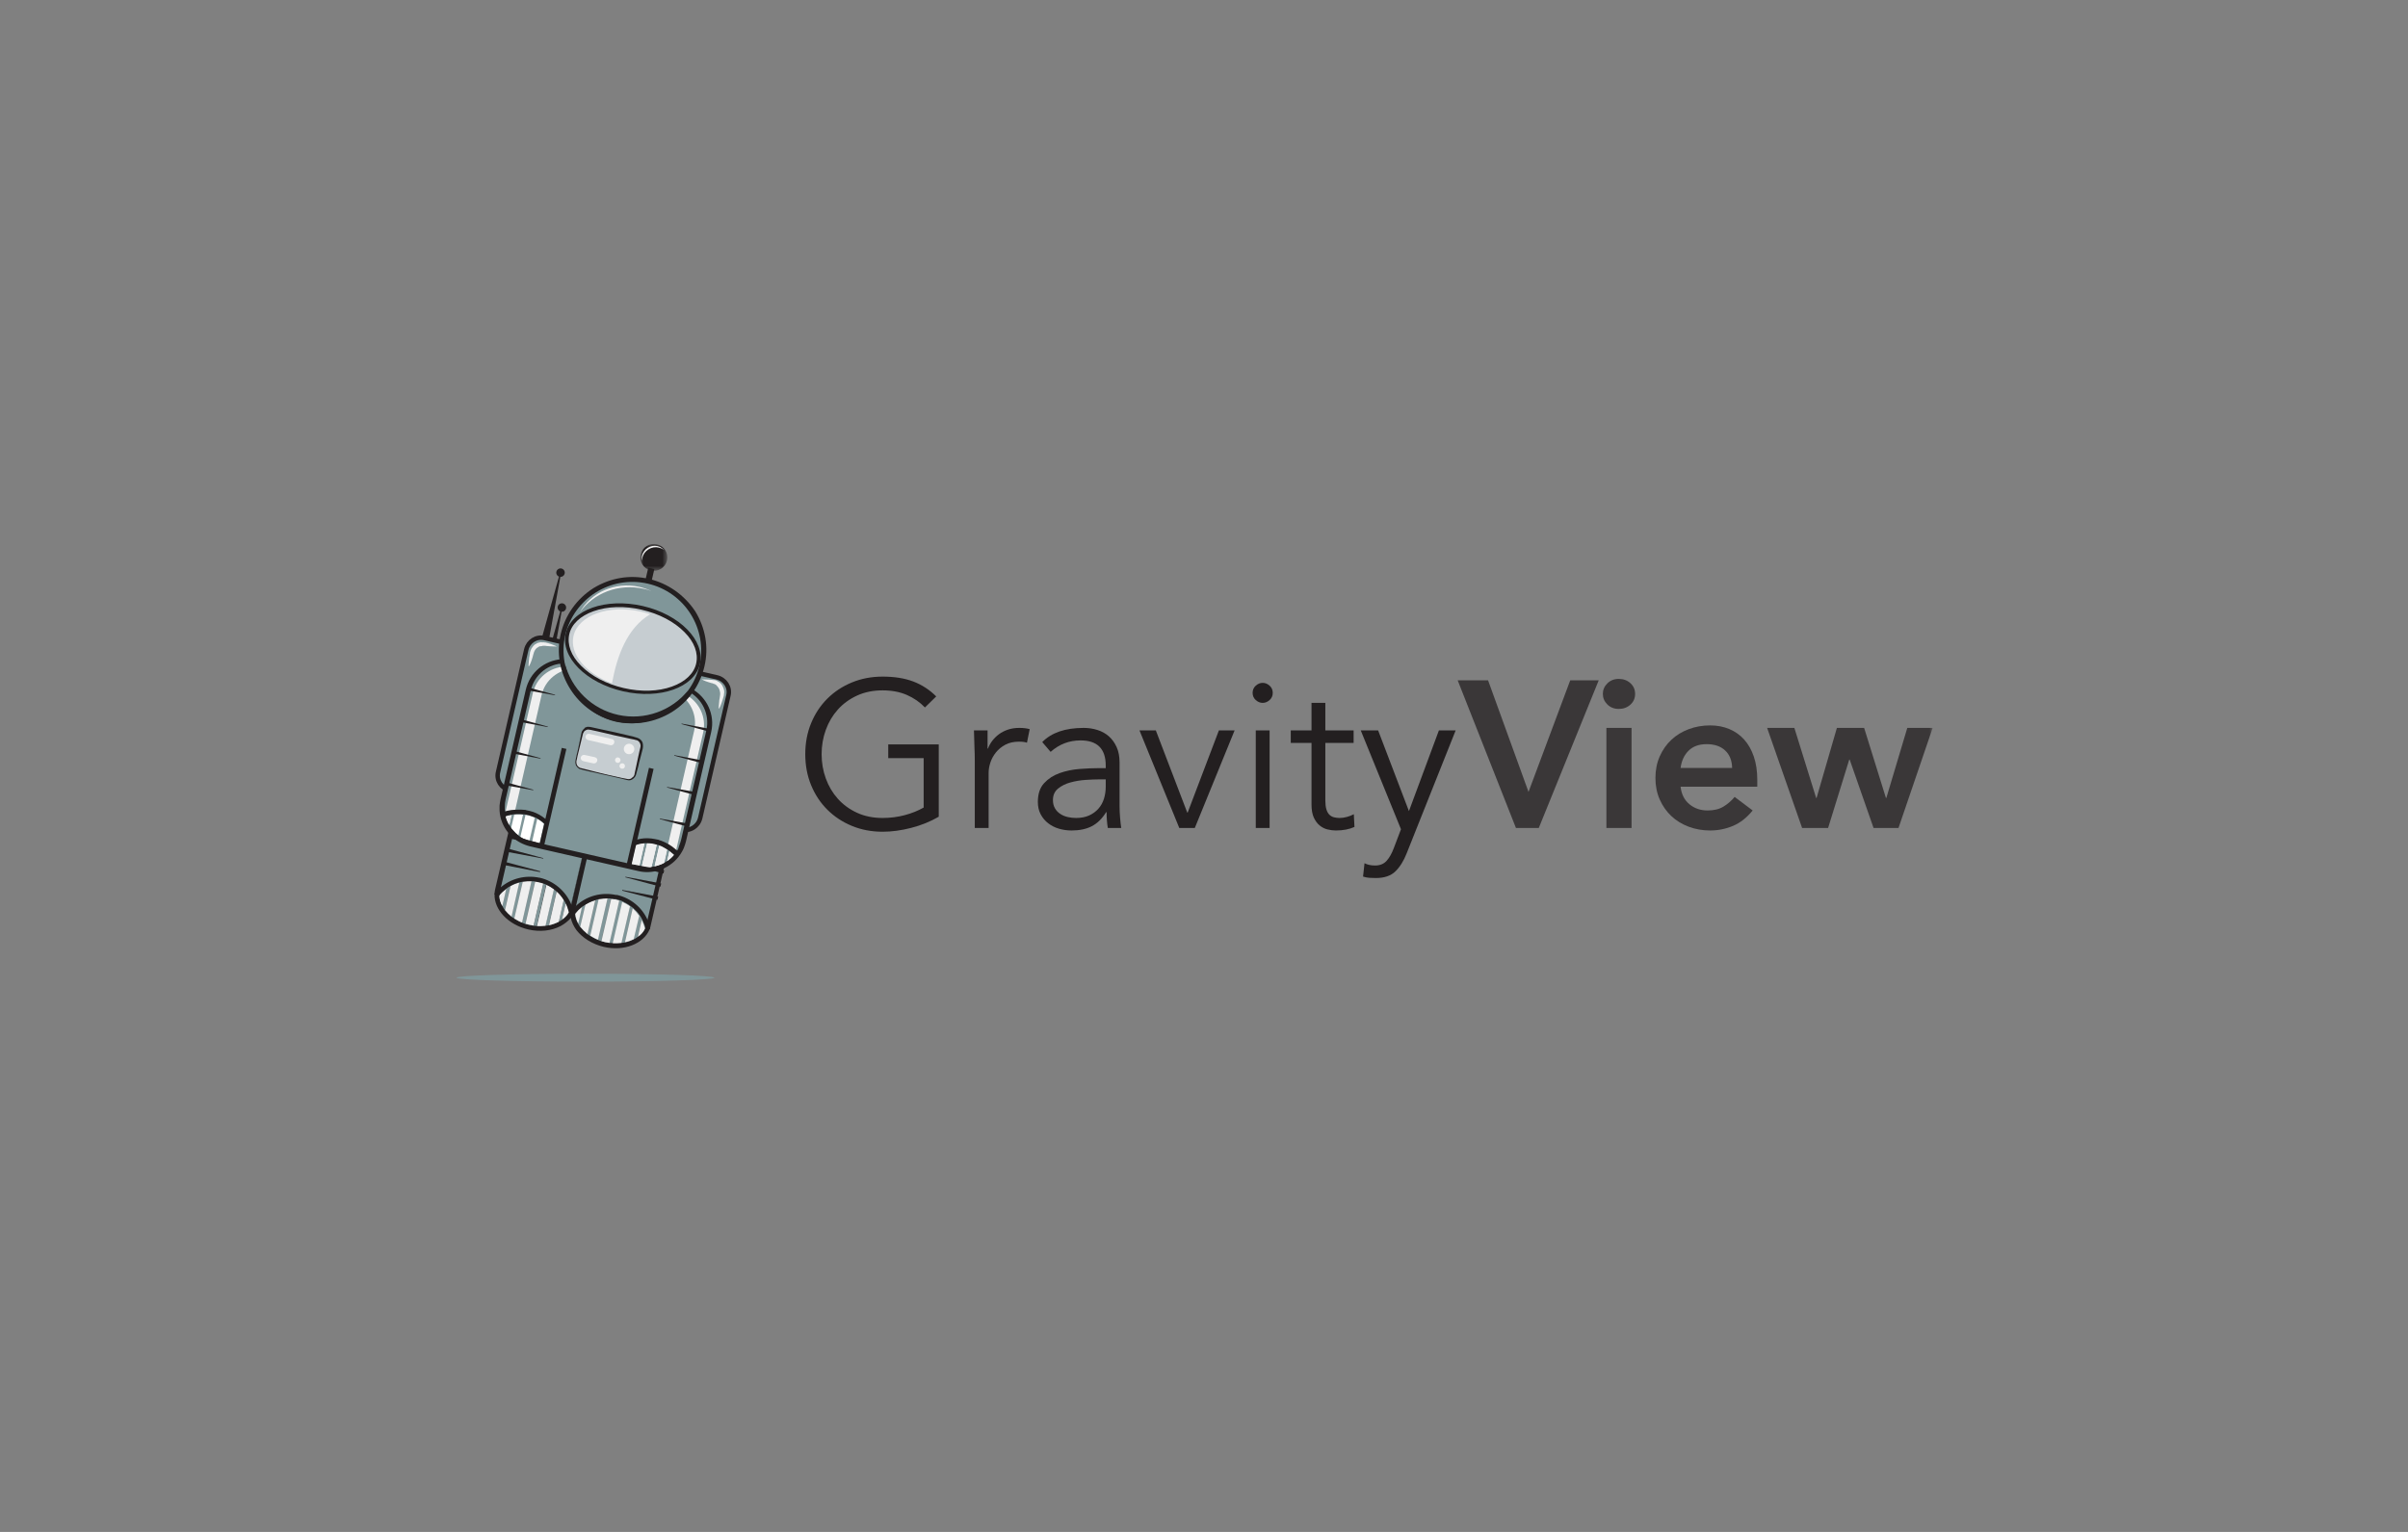 <?xml version="1.0" encoding="UTF-8"?>
<svg width="385px" height="245px" viewBox="0 0 385 245" version="1.1" xmlns="http://www.w3.org/2000/svg" xmlns:xlink="http://www.w3.org/1999/xlink">
    <rect x="0" y="0" width="385" height="245" fill="#808080" stroke="none"/>
    <title>CD SVGs</title>
    <defs>
        <polygon id="path-1" points="0 0 4.315 0 4.315 4.295 0 4.295"></polygon>
        <polygon id="path-3" points="0 70 236 70 236 0 0 0"></polygon>
    </defs>
    <g id="CD-SVGs" stroke="none" stroke-width="1" fill="none" fill-rule="evenodd">
        <g id="GravityView" transform="translate(73, 87)">
            <path d="M20.613,68.728 C31.997,68.728 41.226,69.012 41.226,69.364 C41.226,69.715 31.997,70 20.613,70 C9.229,70 0,69.715 0,69.364 C0,69.012 9.229,68.728 20.613,68.728" id="Fill-1" fill="#809699"></path>
            <path d="M30.919,61.57 L30.799,61.61 L30.48,61.69 L30.2,61.729 L30.16,61.729 C30.16,61.65 30.12,61.61 30.12,61.531 C30,61.053 29.841,60.576 29.601,60.139 C29.481,59.9 29.361,59.701 29.201,59.463 C28.922,59.026 28.562,58.628 28.203,58.31 C28.043,58.191 27.883,58.071 27.763,57.952 C27.404,57.674 27.004,57.435 26.565,57.236 C26.405,57.157 26.205,57.077 26.046,57.037 C25.846,56.958 25.686,56.918 25.486,56.878 C25.446,56.878 25.406,56.878 25.367,56.839 L25.287,56.839 C25.087,56.799 24.927,56.759 24.727,56.759 C24.528,56.719 24.368,56.719 24.168,56.719 C23.689,56.719 23.209,56.719 22.77,56.839 C22.57,56.878 22.37,56.918 22.211,56.958 C21.651,57.117 21.132,57.356 20.613,57.634 C20.413,57.753 20.253,57.872 20.093,57.992 C19.694,58.31 19.295,58.668 18.975,59.065 C18.935,59.105 18.935,59.145 18.895,59.185 C18.895,59.224 18.855,59.224 18.855,59.264 L18.735,59.185 L18.615,59.105 L18.456,58.986 L18.256,58.827 C18.376,58.668 18.536,58.469 18.655,58.31 C18.695,58.23 18.775,58.191 18.815,58.151 C18.855,58.111 18.855,58.071 18.895,58.071 L18.935,58.031 L19.015,57.952 L19.055,57.912 L19.095,57.872 L19.135,57.833 C20.813,56.322 23.169,55.685 25.446,56.163 L25.526,56.163 C25.566,56.163 25.606,56.163 25.646,56.202 C27.843,56.759 29.641,58.31 30.52,60.377 C30.6,60.576 30.679,60.815 30.759,61.014 C30.799,61.133 30.839,61.332 30.919,61.57 Z" id="Fill-3" fill="#303C42"></path>
            <polygon id="Fill-5" fill="#231F20" points="12.262 61.112 13.941 53.825 14.486 53.95 12.807 61.236"></polygon>
            <polygon id="Fill-7" fill="#231F20" points="14.086 61.539 15.639 54.795 16.146 54.911 14.592 61.655"></polygon>
            <polygon id="Fill-9" fill="#231F20" points="17.697 56.441 16.658 60.934 16.219 60.855 17.257 56.322"></polygon>
            <polygon id="Fill-11" fill="#231F20" points="11.545 22.484 16.658 4.193 16.778 4.233 13.382 22.921"></polygon>
            <path d="M15.957,4.433 C16.04,4.069 16.405,3.842 16.77,3.925 C17.136,4.008 17.364,4.37 17.281,4.734 C17.197,5.098 16.833,5.326 16.468,5.243 C16.102,5.16 15.873,4.797 15.957,4.433" id="Fill-13" fill="#231F20"></path>
            <polygon id="Fill-15" fill="#231F20" points="11.744 28.05 16.858 9.76 16.978 9.799 13.582 28.488"></polygon>
            <path d="M16.174,10.012 C16.258,9.649 16.622,9.421 16.987,9.504 C17.353,9.587 17.582,9.95 17.498,10.314 C17.414,10.678 17.05,10.905 16.685,10.822 C16.319,10.739 16.091,10.376 16.174,10.012" id="Fill-17" fill="#231F20"></path>
            <path d="M38.949,43.836 C38.629,45.148 37.351,45.983 36.032,45.665 L8.469,39.383 C7.151,39.065 6.312,37.792 6.631,36.48 L11.145,16.877 C11.465,15.565 12.743,14.73 14.061,15.048 L41.625,21.331 C42.943,21.649 43.782,22.921 43.463,24.233 L38.949,43.836 Z" id="Fill-19" fill="#809699"></path>
            <path d="M38.949,43.836 C38.629,45.148 37.351,45.983 36.032,45.665 L8.469,39.383 C7.151,39.065 6.312,37.792 6.631,36.48 L11.145,16.877 C11.465,15.565 12.743,14.73 14.061,15.048 L41.625,21.331 C42.943,21.649 43.782,22.921 43.463,24.233 L38.949,43.836 Z" id="Stroke-21" stroke="#231F20" stroke-width="0.708"></path>
            <polygon id="Fill-23" fill="#231F20" points="29.98 6.692 30.648 3.785 31.622 4.007 30.953 6.914"></polygon>
            <g id="Group-27" transform="translate(29.386, 0)">
                <mask id="mask-2" fill="white">
                    <use xlink:href="#path-1"></use>
                </mask>
                <g id="Clip-26"></g>
                <path d="M0.055,1.667 C0.322,0.511 1.479,-0.211 2.641,0.055 C3.802,0.321 4.527,1.473 4.26,2.628 C3.993,3.784 2.836,4.506 1.675,4.24 C0.513,3.975 -0.212,2.823 0.055,1.667" id="Fill-25" fill="#231F20" mask="url(#mask-2)"></path>
            </g>
            <path d="M16.858,60.059 L17.457,57.435 C17.657,57.872 17.856,58.35 17.976,58.827 C17.737,59.304 17.337,59.741 16.858,60.059 L16.858,60.059 Z M14.78,60.934 L16.019,55.526 C16.458,55.924 16.818,56.361 17.137,56.839 L16.338,60.377 C15.859,60.656 15.34,60.815 14.78,60.934 Z M12.823,61.053 L14.341,54.453 C14.78,54.652 15.18,54.89 15.539,55.169 L14.181,61.053 C13.782,61.093 13.302,61.093 12.823,61.053 L12.823,61.053 Z M10.985,60.696 L12.543,53.936 C12.743,53.976 12.943,53.976 13.143,54.055 L13.183,54.055 C13.422,54.095 13.622,54.175 13.862,54.254 L12.304,61.014 C12.104,60.974 11.864,60.934 11.665,60.894 C11.425,60.855 11.185,60.775 10.985,60.696 L10.985,60.696 Z M10.586,54.015 C11.025,53.936 11.505,53.896 11.984,53.936 L10.466,60.537 C10.027,60.377 9.627,60.139 9.228,59.9 L10.586,54.015 Z M7.71,58.548 L8.589,54.731 C9.028,54.493 9.507,54.294 10.027,54.135 L8.788,59.582 C8.349,59.264 8.029,58.906 7.71,58.548 Z M6.831,56.202 C7.151,55.805 7.55,55.447 7.95,55.129 L7.31,57.912 C7.031,57.356 6.831,56.799 6.831,56.202 L6.831,56.202 Z M11.025,43.319 C11.545,43.399 12.024,43.558 12.503,43.757 L11.625,47.534 C11.105,47.375 10.626,47.176 10.187,46.898 L11.025,43.319 Z M13.982,44.751 L13.262,47.932 L12.064,47.653 L12.903,43.956 C13.302,44.154 13.662,44.433 13.982,44.751 L13.982,44.751 Z M21.212,46.142 C21.132,45.307 20.733,44.472 20.093,43.717 C19.175,42.643 17.777,41.808 16.099,41.411 C15.899,41.371 15.739,41.331 15.539,41.291 C15.3,41.252 15.02,41.212 14.78,41.212 C14.461,41.212 14.181,41.172 13.902,41.212 C13.782,41.212 13.622,41.212 13.502,41.252 C13.382,41.252 13.223,41.291 13.103,41.291 C12.224,41.45 11.425,41.729 10.746,42.166 C10.626,42.246 10.506,42.325 10.386,42.445 C10.346,42.484 10.266,42.524 10.226,42.564 C10.107,42.683 9.947,42.802 9.827,42.961 C9.747,43.041 9.667,43.121 9.627,43.2 L10.107,43.2 C10.266,43.2 10.426,43.2 10.586,43.24 L9.827,46.62 C9.547,46.421 9.308,46.182 9.108,45.944 C8.988,45.824 8.908,45.705 8.788,45.586 L6.511,55.407 C6.432,55.685 6.432,55.964 6.432,56.282 L6.432,56.322 C6.471,57.077 6.711,57.833 7.191,58.509 C7.23,58.588 7.27,58.628 7.31,58.707 C7.39,58.827 7.47,58.906 7.55,59.026 C7.87,59.383 8.229,59.741 8.669,60.059 C8.828,60.179 8.988,60.258 9.148,60.377 C9.867,60.815 10.666,61.133 11.545,61.332 C12.424,61.531 13.302,61.57 14.101,61.491 C14.301,61.491 14.461,61.451 14.661,61.411 C15.22,61.292 15.739,61.133 16.179,60.934 C16.179,60.934 16.219,60.934 16.219,60.894 L16.698,60.656 C17.297,60.298 17.777,59.821 18.136,59.264 C18.216,59.145 18.256,59.026 18.336,58.906 C18.336,58.866 18.376,58.866 18.376,58.827 C18.456,58.668 18.496,58.509 18.536,58.35 C18.536,58.31 18.536,58.31 18.575,58.27 L18.575,58.23 C18.575,58.191 18.575,58.151 18.615,58.111 L21.092,47.335 C21.212,46.938 21.252,46.54 21.212,46.142 Z" id="Fill-28" fill="#809699"></path>
            <path d="M18.615,58.23 C18.615,58.151 18.615,58.151 18.655,58.111 L21.132,47.335 C21.212,46.938 21.252,46.54 21.212,46.142 C21.132,45.307 20.733,44.472 20.093,43.717 C19.175,42.643 17.777,41.808 16.099,41.411 C15.899,41.371 15.739,41.331 15.539,41.291 C15.3,41.252 15.02,41.212 14.78,41.212 L14.701,41.57 C14.94,41.57 15.22,41.61 15.46,41.649 C15.659,41.689 15.819,41.729 16.019,41.769 C19.135,42.484 21.252,44.91 20.733,47.216 L18.336,57.554 C18.376,57.674 18.456,57.833 18.496,57.952 C18.496,57.992 18.496,57.992 18.536,58.031 C18.575,58.151 18.575,58.191 18.615,58.23 C18.615,58.27 18.615,58.27 18.615,58.23 Z M18.615,58.23 C18.615,58.151 18.615,58.151 18.655,58.111 L21.132,47.335 C21.212,46.938 21.252,46.54 21.212,46.142 C21.132,45.307 20.733,44.472 20.093,43.717 C19.175,42.643 17.777,41.808 16.099,41.411 C15.899,41.371 15.739,41.331 15.539,41.291 C15.3,41.252 15.02,41.212 14.78,41.212 L14.701,41.57 C14.94,41.57 15.22,41.61 15.46,41.649 C15.659,41.689 15.819,41.729 16.019,41.769 C19.135,42.484 21.252,44.91 20.733,47.216 L18.336,57.554 C18.376,57.674 18.456,57.833 18.496,57.952 C18.496,57.992 18.496,57.992 18.536,58.031 C18.575,58.151 18.575,58.191 18.615,58.23 C18.615,58.27 18.615,58.27 18.615,58.23 Z M18.615,58.23 C18.615,58.191 18.615,58.151 18.655,58.111 L21.132,47.335 C21.212,46.938 21.252,46.54 21.212,46.142 C21.132,45.307 20.733,44.472 20.093,43.717 C19.175,42.643 17.777,41.808 16.099,41.411 C15.899,41.371 15.739,41.331 15.539,41.291 C15.3,41.252 15.02,41.212 14.78,41.212 L14.701,41.57 C14.94,41.57 15.22,41.61 15.46,41.649 C15.659,41.689 15.819,41.729 16.019,41.769 C19.135,42.484 21.252,44.91 20.733,47.216 L18.336,57.554 C18.376,57.674 18.456,57.833 18.496,57.952 C18.496,57.992 18.496,57.992 18.536,58.031 C18.575,58.151 18.575,58.191 18.615,58.23 C18.615,58.27 18.615,58.27 18.615,58.23 Z M21.212,46.142 C21.132,45.307 20.733,44.472 20.093,43.717 C19.175,42.643 17.777,41.808 16.099,41.411 C15.899,41.371 15.739,41.331 15.539,41.291 C15.3,41.252 15.02,41.212 14.78,41.212 L14.701,41.57 C14.94,41.57 15.22,41.61 15.46,41.649 C15.659,41.689 15.819,41.729 16.019,41.769 C19.135,42.484 21.252,44.91 20.733,47.216 L20.054,50.198 L20.413,50.278 L21.092,47.296 C21.212,46.938 21.252,46.54 21.212,46.142 Z M21.212,46.142 C21.132,45.307 20.733,44.472 20.093,43.717 C19.175,42.643 17.777,41.808 16.099,41.411 C15.899,41.371 15.739,41.331 15.539,41.291 C15.3,41.252 15.02,41.212 14.78,41.212 L14.701,41.57 C14.94,41.57 15.22,41.61 15.46,41.649 C15.659,41.689 15.819,41.729 16.019,41.769 C19.135,42.484 21.252,44.91 20.733,47.216 L20.054,50.198 L20.413,50.278 L21.092,47.296 C21.212,46.938 21.252,46.54 21.212,46.142 Z M21.212,46.142 C21.132,45.307 20.733,44.472 20.093,43.717 C19.175,42.643 17.777,41.808 16.099,41.411 C15.899,41.371 15.739,41.331 15.539,41.291 C15.3,41.252 15.02,41.212 14.78,41.212 L14.701,41.57 C14.94,41.57 15.22,41.61 15.46,41.649 C15.659,41.689 15.819,41.729 16.019,41.769 C19.135,42.484 21.252,44.91 20.733,47.216 L20.054,50.198 L20.413,50.278 L21.092,47.296 C21.212,46.938 21.252,46.54 21.212,46.142 Z M9.228,43.28 C9.388,43.28 9.507,43.24 9.667,43.24 L10.147,43.24 C10.226,43.16 10.306,43.081 10.386,43.001 C10.546,42.842 10.706,42.723 10.906,42.604 C10.946,42.604 10.946,42.564 10.985,42.564 C11.225,42.405 11.465,42.285 11.705,42.166 C12.104,42.007 12.543,41.848 13.023,41.769 C13.143,41.729 13.302,41.729 13.422,41.689 C13.542,41.689 13.702,41.649 13.822,41.649 C14.101,41.649 14.421,41.61 14.701,41.649 C14.94,41.649 15.22,41.689 15.46,41.729 C15.659,41.769 15.819,41.808 16.019,41.848 C19.135,42.564 21.252,44.989 20.733,47.296 L18.256,58.071 C18.176,58.35 18.096,58.628 17.976,58.866 C17.737,59.344 17.337,59.781 16.858,60.099 C16.698,60.218 16.498,60.338 16.338,60.417 C15.859,60.656 15.34,60.855 14.78,60.974 C14.581,61.014 14.421,61.053 14.221,61.053 C13.782,61.093 13.302,61.133 12.863,61.093 C12.663,61.093 12.503,61.053 12.304,61.053 C12.104,61.014 11.864,60.974 11.665,60.934 C11.425,60.894 11.225,60.815 11.025,60.775 C10.866,60.735 10.666,60.656 10.506,60.576 C10.067,60.417 9.667,60.179 9.268,59.94 C9.108,59.821 8.948,59.741 8.788,59.622 C8.389,59.304 8.029,58.946 7.75,58.588 C7.59,58.389 7.47,58.191 7.35,57.952 C7.031,57.395 6.871,56.799 6.871,56.242 C6.871,56.004 6.911,55.725 6.951,55.487 L9.148,45.983 C9.028,45.864 8.948,45.745 8.828,45.626 C8.788,45.586 8.788,45.546 8.748,45.506 L9.228,43.28 Z M21.572,46.262 C21.572,46.063 21.532,45.904 21.492,45.705 C21.052,43.598 18.975,41.729 16.179,41.093 C15.979,41.053 15.819,41.013 15.619,40.973 C15.38,40.934 15.1,40.894 14.86,40.894 C14.581,40.894 14.261,40.854 13.982,40.894 C13.862,40.894 13.702,40.894 13.582,40.934 C13.462,40.934 13.302,40.973 13.183,40.973 C11.984,41.132 10.906,41.61 10.107,42.246 C10.027,42.325 9.907,42.405 9.827,42.484 C9.787,42.524 9.747,42.564 9.707,42.604 C9.587,42.723 9.467,42.842 9.388,42.961 C9.348,43.041 9.308,43.081 9.268,43.16 C9.228,43.2 9.228,43.24 9.188,43.28 C8.948,43.637 8.788,44.035 8.669,44.472 L6.152,55.288 C6.112,55.487 6.072,55.725 6.072,55.924 L6.072,56.004 C5.992,58.469 8.229,60.894 11.465,61.65 C13.342,62.087 15.18,61.849 16.578,61.133 C16.578,61.133 16.618,61.093 16.658,61.093 C17.297,60.735 17.856,60.298 18.296,59.781 C18.416,59.622 18.496,59.503 18.615,59.344 C18.655,59.264 18.695,59.224 18.735,59.145 C18.735,59.105 18.775,59.105 18.775,59.065 C18.895,58.787 19.015,58.548 19.055,58.23 L21.532,47.455 C21.611,47.017 21.611,46.62 21.572,46.262 Z M21.212,46.142 C21.132,45.307 20.733,44.472 20.093,43.717 C19.175,42.643 17.777,41.808 16.099,41.411 C15.899,41.371 15.739,41.331 15.539,41.291 C15.3,41.252 15.02,41.212 14.78,41.212 L14.701,41.57 C14.94,41.57 15.22,41.61 15.46,41.649 C15.659,41.689 15.819,41.729 16.019,41.769 C19.135,42.484 21.252,44.91 20.733,47.216 L20.054,50.198 L20.413,50.278 L21.092,47.296 C21.212,46.938 21.252,46.54 21.212,46.142 Z M21.212,46.142 C21.132,45.307 20.733,44.472 20.093,43.717 C19.175,42.643 17.777,41.808 16.099,41.411 C15.899,41.371 15.739,41.331 15.539,41.291 C15.3,41.252 15.02,41.212 14.78,41.212 L14.701,41.57 C14.94,41.57 15.22,41.61 15.46,41.649 C15.659,41.689 15.819,41.729 16.019,41.769 C19.135,42.484 21.252,44.91 20.733,47.216 L20.054,50.198 L20.413,50.278 L21.092,47.296 C21.212,46.938 21.252,46.54 21.212,46.142 Z M21.212,46.142 C21.132,45.307 20.733,44.472 20.093,43.717 C19.175,42.643 17.777,41.808 16.099,41.411 C15.899,41.371 15.739,41.331 15.539,41.291 C15.3,41.252 15.02,41.212 14.78,41.212 L14.701,41.57 C14.94,41.57 15.22,41.61 15.46,41.649 C15.659,41.689 15.819,41.729 16.019,41.769 C19.135,42.484 21.252,44.91 20.733,47.216 L20.054,50.198 L20.413,50.278 L21.092,47.296 C21.212,46.938 21.252,46.54 21.212,46.142 Z M21.212,46.142 C21.132,45.307 20.733,44.472 20.093,43.717 C19.175,42.643 17.777,41.808 16.099,41.411 C15.899,41.371 15.739,41.331 15.539,41.291 C15.3,41.252 15.02,41.212 14.78,41.212 L14.701,41.57 C14.94,41.57 15.22,41.61 15.46,41.649 C15.659,41.689 15.819,41.729 16.019,41.769 C19.135,42.484 21.252,44.91 20.733,47.216 L20.054,50.198 L20.413,50.278 L21.092,47.296 C21.212,46.938 21.252,46.54 21.212,46.142 Z M18.615,58.23 C18.615,58.191 18.615,58.151 18.655,58.111 L21.132,47.335 C21.212,46.938 21.252,46.54 21.212,46.142 C21.132,45.307 20.733,44.472 20.093,43.717 C19.175,42.643 17.777,41.808 16.099,41.411 C15.899,41.371 15.739,41.331 15.539,41.291 C15.3,41.252 15.02,41.212 14.78,41.212 L14.701,41.57 C14.94,41.57 15.22,41.61 15.46,41.649 C15.659,41.689 15.819,41.729 16.019,41.769 C19.135,42.484 21.252,44.91 20.733,47.216 L18.336,57.554 C18.376,57.674 18.456,57.833 18.496,57.952 C18.496,57.992 18.496,57.992 18.536,58.031 C18.575,58.151 18.575,58.191 18.615,58.23 C18.615,58.27 18.615,58.27 18.615,58.23 Z M18.615,58.23 C18.615,58.151 18.615,58.151 18.655,58.111 L21.132,47.335 C21.212,46.938 21.252,46.54 21.212,46.142 C21.132,45.307 20.733,44.472 20.093,43.717 C19.175,42.643 17.777,41.808 16.099,41.411 C15.899,41.371 15.739,41.331 15.539,41.291 C15.3,41.252 15.02,41.212 14.78,41.212 L14.701,41.57 C14.94,41.57 15.22,41.61 15.46,41.649 C15.659,41.689 15.819,41.729 16.019,41.769 C19.135,42.484 21.252,44.91 20.733,47.216 L18.336,57.554 C18.376,57.674 18.456,57.833 18.496,57.952 C18.496,57.992 18.496,57.992 18.536,58.031 C18.575,58.151 18.575,58.191 18.615,58.23 C18.615,58.27 18.615,58.27 18.615,58.23 Z" id="Fill-30" fill="#231F20"></path>
            <path d="M17.976,58.827 C17.737,59.304 17.337,59.741 16.858,60.059 L17.457,57.435 C17.697,57.872 17.856,58.35 17.976,58.827" id="Fill-32" fill="#EFEFEF"></path>
            <path d="M17.137,56.878 L16.338,60.417 C15.859,60.656 15.34,60.855 14.78,60.974 L16.019,55.566 C16.458,55.924 16.818,56.361 17.137,56.878 Z" id="Fill-34" fill="#EFEFEF"></path>
            <path d="M15.579,55.169 L14.221,61.053 C13.782,61.093 13.302,61.133 12.863,61.093 L14.381,54.493 C14.78,54.652 15.18,54.89 15.579,55.169" id="Fill-36" fill="#EFEFEF"></path>
            <path d="M13.862,54.254 L12.304,61.014 C12.104,60.974 11.864,60.934 11.665,60.894 C11.425,60.855 11.225,60.775 11.025,60.735 L12.583,53.976 C12.783,54.015 12.983,54.015 13.183,54.095 L13.223,54.095 C13.422,54.095 13.622,54.175 13.862,54.254" id="Fill-38" fill="#EFEFEF"></path>
            <path d="M11.984,53.896 L10.466,60.537 C10.027,60.377 9.627,60.139 9.228,59.9 L10.586,54.015 C11.065,53.936 11.545,53.896 11.984,53.896 Z" id="Fill-40" fill="#EFEFEF"></path>
            <path d="M10.027,54.135 L8.788,59.582 C8.389,59.264 8.029,58.906 7.75,58.548 L8.629,54.731 C9.068,54.453 9.547,54.294 10.027,54.135 Z" id="Fill-42" fill="#EFEFEF"></path>
            <path d="M7.95,55.129 L7.31,57.912 C6.991,57.356 6.831,56.759 6.831,56.202 C7.151,55.805 7.55,55.447 7.95,55.129" id="Fill-44" fill="#EFEFEF"></path>
            <path d="M28.962,62.843 L29.561,60.179 C29.801,60.616 29.96,61.093 30.08,61.57 C29.841,62.047 29.481,62.485 28.962,62.843 L28.962,62.843 Z M28.163,58.31 C28.562,58.668 28.882,59.026 29.161,59.463 L28.283,63.201 C27.843,63.399 27.404,63.598 26.885,63.678 L28.163,58.31 Z M25.007,63.837 L26.525,57.236 C26.964,57.435 27.364,57.674 27.723,57.952 L26.365,63.797 C25.926,63.837 25.446,63.877 25.007,63.837 L25.007,63.837 Z M23.129,63.479 L24.687,56.719 C24.887,56.759 25.047,56.759 25.247,56.799 L25.327,56.799 C25.367,56.799 25.406,56.799 25.446,56.839 C25.646,56.878 25.806,56.958 26.006,56.998 L24.448,63.757 C24.208,63.718 23.968,63.678 23.769,63.638 C23.529,63.598 23.329,63.558 23.129,63.479 L23.129,63.479 Z M22.73,56.799 C23.169,56.719 23.649,56.68 24.128,56.68 L22.61,63.28 C22.171,63.121 21.771,62.883 21.372,62.644 L22.73,56.799 Z M19.774,61.212 L20.613,57.634 C21.092,57.316 21.651,57.077 22.211,56.918 L20.972,62.326 C20.453,62.008 20.054,61.61 19.774,61.212 L19.774,61.212 Z M18.935,59.105 C19.255,58.707 19.614,58.35 20.014,58.031 L19.414,60.696 C19.135,60.179 18.975,59.622 18.935,59.105 L18.935,59.105 Z M31.199,51.669 C30.679,51.749 30.16,51.749 29.641,51.63 L30.52,47.852 C31.039,47.852 31.558,47.932 32.038,48.091 L31.199,51.669 Z M28.682,48.131 C29.122,47.972 29.601,47.892 30.04,47.852 L29.201,51.55 L27.963,51.272 L28.682,48.131 Z M32.557,51.312 C32.277,51.431 31.958,51.51 31.638,51.59 L32.397,48.25 C32.517,48.29 32.677,48.369 32.797,48.409 C32.956,48.488 33.076,48.568 33.236,48.648 C33.236,48.528 33.196,48.449 33.156,48.329 C33.116,48.17 33.036,47.972 32.956,47.812 C32.917,47.733 32.917,47.693 32.877,47.614 C32.797,47.494 32.757,47.335 32.677,47.216 C32.517,46.977 32.357,46.739 32.158,46.5 C31.798,46.103 31.399,45.745 30.919,45.387 C30.799,45.307 30.679,45.228 30.56,45.148 C30.44,45.069 30.32,45.029 30.2,44.95 C29.96,44.83 29.681,44.671 29.401,44.592 C29.161,44.512 28.922,44.393 28.682,44.353 C28.522,44.313 28.323,44.234 28.123,44.194 C25.327,43.558 22.61,44.433 21.492,46.222 C21.292,46.54 21.132,46.938 21.052,47.335 L18.575,58.111 C18.575,58.151 18.575,58.191 18.536,58.23 L18.536,58.27 L18.536,58.31 C18.496,58.469 18.496,58.668 18.496,58.827 L18.496,58.866 L18.496,58.986 C18.496,59.105 18.496,59.185 18.536,59.264 C18.615,59.94 18.855,60.576 19.255,61.173 C19.374,61.332 19.494,61.491 19.614,61.65 L19.654,61.69 C19.974,62.087 20.373,62.405 20.813,62.723 C20.972,62.843 21.132,62.922 21.292,63.042 C21.971,63.479 22.77,63.797 23.649,63.996 C24.568,64.195 25.446,64.234 26.285,64.155 C26.485,64.155 26.645,64.115 26.845,64.075 C27.484,63.956 28.083,63.757 28.602,63.479 C28.682,63.439 28.762,63.399 28.842,63.32 C29.521,62.922 30.08,62.366 30.4,61.729 C30.4,61.729 30.4,61.69 30.44,61.69 L30.48,61.65 C30.6,61.411 30.679,61.173 30.759,60.934 L30.759,60.894 L32.996,51.113 C32.877,51.192 32.717,51.232 32.557,51.312 L32.557,51.312 Z" id="Fill-46" fill="#809699"></path>
            <path d="M28.762,44.353 C28.602,44.313 28.402,44.234 28.203,44.194 C25.406,43.558 22.69,44.433 21.572,46.222 C21.372,46.54 21.212,46.938 21.132,47.335 L18.655,58.111 C18.655,58.151 18.655,58.191 18.615,58.23 C18.655,58.151 18.735,58.111 18.775,58.071 C18.815,58.031 18.815,57.992 18.855,57.992 L18.895,57.952 L18.975,57.872 L19.015,57.833 L19.055,57.793 L19.095,57.753 L21.452,47.455 C21.971,45.148 24.967,43.876 28.083,44.592 C28.283,44.631 28.442,44.671 28.642,44.751 C28.882,44.83 29.122,44.91 29.361,44.989 L29.441,44.631 C29.241,44.512 29.002,44.433 28.762,44.353 L28.762,44.353 Z M28.762,44.353 C28.602,44.313 28.402,44.234 28.203,44.194 C25.406,43.558 22.69,44.433 21.572,46.222 C21.372,46.54 21.212,46.938 21.132,47.335 L18.655,58.111 C18.655,58.151 18.655,58.191 18.615,58.23 C18.655,58.151 18.735,58.111 18.775,58.071 C18.815,58.031 18.815,57.992 18.855,57.992 L18.895,57.952 L18.975,57.872 L19.015,57.833 L19.055,57.793 L19.095,57.753 L21.452,47.455 C21.971,45.148 24.967,43.876 28.083,44.592 C28.283,44.631 28.442,44.671 28.642,44.751 C28.882,44.83 29.122,44.91 29.361,44.989 L29.441,44.631 C29.241,44.512 29.002,44.433 28.762,44.353 L28.762,44.353 Z M28.762,44.353 C28.602,44.313 28.402,44.234 28.203,44.194 C25.406,43.558 22.69,44.433 21.572,46.222 C21.372,46.54 21.212,46.938 21.132,47.335 L18.655,58.111 C18.655,58.151 18.655,58.191 18.615,58.23 C18.655,58.151 18.735,58.111 18.775,58.071 C18.815,58.031 18.815,57.992 18.855,57.992 L18.895,57.952 L18.975,57.872 L19.015,57.833 L19.055,57.793 L19.095,57.753 L21.452,47.455 C21.971,45.148 24.967,43.876 28.083,44.592 C28.283,44.631 28.442,44.671 28.642,44.751 C28.882,44.83 29.122,44.91 29.361,44.989 L29.441,44.631 C29.241,44.512 29.002,44.433 28.762,44.353 L28.762,44.353 Z M28.762,44.353 C28.602,44.313 28.402,44.234 28.203,44.194 C25.406,43.558 22.69,44.433 21.572,46.222 C21.372,46.54 21.212,46.938 21.132,47.335 L18.655,58.111 C18.655,58.151 18.655,58.191 18.615,58.23 C18.655,58.151 18.735,58.111 18.775,58.071 C18.815,58.031 18.815,57.992 18.855,57.992 L18.895,57.952 L18.975,57.872 L19.015,57.833 L19.055,57.793 L19.095,57.753 L21.452,47.455 C21.971,45.148 24.967,43.876 28.083,44.592 C28.283,44.631 28.442,44.671 28.642,44.751 C28.882,44.83 29.122,44.91 29.361,44.989 L29.441,44.631 C29.241,44.512 29.002,44.433 28.762,44.353 L28.762,44.353 Z M28.762,44.353 C28.602,44.313 28.402,44.234 28.203,44.194 C25.406,43.558 22.69,44.433 21.572,46.222 C21.372,46.54 21.212,46.938 21.132,47.335 L18.655,58.111 C18.655,58.151 18.655,58.191 18.615,58.23 C18.655,58.151 18.735,58.111 18.775,58.071 C18.815,58.031 18.815,57.992 18.855,57.992 L18.895,57.952 L18.975,57.872 L19.015,57.833 L19.055,57.793 L19.095,57.753 L21.452,47.455 C21.971,45.148 24.967,43.876 28.083,44.592 C28.283,44.631 28.442,44.671 28.642,44.751 C28.882,44.83 29.122,44.91 29.361,44.989 L29.441,44.631 C29.241,44.512 29.002,44.433 28.762,44.353 L28.762,44.353 Z M28.762,44.353 C28.602,44.313 28.402,44.234 28.203,44.194 C25.406,43.558 22.69,44.433 21.572,46.222 C21.372,46.54 21.212,46.938 21.132,47.335 L18.655,58.111 C18.655,58.151 18.655,58.191 18.615,58.23 C18.655,58.151 18.735,58.111 18.775,58.071 C18.815,58.031 18.815,57.992 18.855,57.992 L18.895,57.952 L18.975,57.872 L19.015,57.833 L19.055,57.793 L19.095,57.753 L21.452,47.455 C21.971,45.148 24.967,43.876 28.083,44.592 C28.283,44.631 28.442,44.671 28.642,44.751 C28.882,44.83 29.122,44.91 29.361,44.989 L29.441,44.631 C29.241,44.512 29.002,44.433 28.762,44.353 L28.762,44.353 Z M32.996,51.113 C32.837,51.192 32.717,51.272 32.557,51.312 L30.36,60.815 C30.32,61.053 30.24,61.252 30.12,61.491 C30.12,61.531 30.08,61.531 30.08,61.57 C29.841,62.087 29.441,62.525 28.962,62.843 C28.762,63.002 28.562,63.121 28.323,63.24 C27.883,63.439 27.444,63.638 26.924,63.718 C26.725,63.757 26.565,63.797 26.365,63.797 C25.926,63.837 25.446,63.877 24.967,63.837 C24.767,63.837 24.608,63.797 24.408,63.797 C24.168,63.757 23.928,63.718 23.729,63.678 C23.529,63.638 23.329,63.558 23.129,63.519 C22.97,63.479 22.77,63.399 22.61,63.32 C22.171,63.161 21.771,62.922 21.372,62.684 C21.212,62.564 21.052,62.485 20.892,62.366 C20.453,62.008 20.054,61.61 19.734,61.212 C19.614,61.053 19.494,60.855 19.414,60.696 C19.135,60.179 18.975,59.662 18.935,59.105 L18.935,59.026 C18.935,58.747 18.935,58.469 19.015,58.23 L21.492,47.455 C22.011,45.148 25.007,43.876 28.123,44.592 C28.323,44.631 28.482,44.671 28.682,44.751 L29.401,44.989 C29.681,45.109 29.96,45.228 30.2,45.387 C30.32,45.467 30.44,45.506 30.56,45.586 C30.679,45.665 30.799,45.745 30.879,45.824 C31.279,46.103 31.598,46.421 31.878,46.739 C32.078,46.938 32.237,47.176 32.357,47.415 C32.357,47.455 32.397,47.455 32.397,47.494 C32.517,47.693 32.597,47.892 32.677,48.091 C32.717,48.21 32.757,48.29 32.797,48.409 C32.956,48.488 33.076,48.568 33.236,48.648 C33.356,48.727 33.516,48.807 33.636,48.886 L33.156,51.033 C33.116,51.033 33.076,51.073 32.996,51.113 Z M33.676,48.886 C33.676,48.846 33.676,48.846 33.676,48.886 C33.676,48.767 33.636,48.648 33.636,48.528 C33.596,48.369 33.556,48.21 33.516,48.051 C33.476,47.972 33.476,47.932 33.436,47.852 C33.396,47.733 33.356,47.653 33.316,47.534 C32.877,46.58 32.118,45.705 31.079,45.029 C30.959,44.95 30.839,44.87 30.719,44.83 C30.6,44.751 30.48,44.711 30.36,44.631 C30.12,44.512 29.841,44.353 29.561,44.274 C29.321,44.194 29.082,44.115 28.842,44.035 C28.682,43.995 28.482,43.916 28.283,43.876 C25.486,43.24 22.81,44.075 21.492,45.745 C21.372,45.904 21.292,46.023 21.172,46.182 C20.972,46.54 20.813,46.898 20.733,47.296 L18.256,58.071 C18.176,58.35 18.136,58.668 18.176,58.946 L18.176,59.264 C18.176,59.463 18.216,59.622 18.256,59.821 C18.416,60.497 18.735,61.173 19.175,61.769 C20.133,63.002 21.691,63.996 23.529,64.433 C26.765,65.189 29.841,63.956 30.839,61.69 C30.839,61.65 30.879,61.61 30.879,61.57 C30.959,61.372 30.999,61.212 31.039,61.014 L33.516,50.238 C33.715,49.761 33.715,49.323 33.676,48.886 Z M28.762,44.353 C28.602,44.313 28.402,44.234 28.203,44.194 C25.406,43.558 22.69,44.433 21.572,46.222 C21.372,46.54 21.212,46.938 21.132,47.335 L18.655,58.111 C18.655,58.151 18.655,58.191 18.615,58.23 C18.655,58.151 18.735,58.111 18.775,58.071 C18.815,58.031 18.815,57.992 18.855,57.992 L18.895,57.952 L18.975,57.872 L19.015,57.833 L19.055,57.793 L19.095,57.753 L21.452,47.455 C21.971,45.148 24.967,43.876 28.083,44.592 C28.283,44.631 28.442,44.671 28.642,44.751 C28.882,44.83 29.122,44.91 29.361,44.989 L29.441,44.631 C29.241,44.512 29.002,44.433 28.762,44.353 L28.762,44.353 Z M28.762,44.353 C28.602,44.313 28.402,44.234 28.203,44.194 C25.406,43.558 22.69,44.433 21.572,46.222 C21.372,46.54 21.212,46.938 21.132,47.335 L18.655,58.111 C18.655,58.151 18.655,58.191 18.615,58.23 C18.655,58.151 18.735,58.111 18.775,58.071 C18.815,58.031 18.815,57.992 18.855,57.992 L18.895,57.952 L18.975,57.872 L19.015,57.833 L19.055,57.793 L19.095,57.753 L21.452,47.455 C21.971,45.148 24.967,43.876 28.083,44.592 C28.283,44.631 28.442,44.671 28.642,44.751 C28.882,44.83 29.122,44.91 29.361,44.989 L29.441,44.631 C29.241,44.512 29.002,44.433 28.762,44.353 L28.762,44.353 Z M28.762,44.353 C28.602,44.313 28.402,44.234 28.203,44.194 C25.406,43.558 22.69,44.433 21.572,46.222 C21.372,46.54 21.212,46.938 21.132,47.335 L18.655,58.111 C18.655,58.151 18.655,58.191 18.615,58.23 C18.655,58.151 18.735,58.111 18.775,58.071 C18.815,58.031 18.815,57.992 18.855,57.992 L18.895,57.952 L18.975,57.872 L19.015,57.833 L19.055,57.793 L19.095,57.753 L21.452,47.455 C21.971,45.148 24.967,43.876 28.083,44.592 C28.283,44.631 28.442,44.671 28.642,44.751 C28.882,44.83 29.122,44.91 29.361,44.989 L29.441,44.631 C29.241,44.512 29.002,44.433 28.762,44.353 L28.762,44.353 Z M28.762,44.353 C28.602,44.313 28.402,44.234 28.203,44.194 C25.406,43.558 22.69,44.433 21.572,46.222 C21.372,46.54 21.212,46.938 21.132,47.335 L18.655,58.111 C18.655,58.151 18.655,58.191 18.615,58.23 C18.655,58.151 18.735,58.111 18.775,58.071 C18.815,58.031 18.815,57.992 18.855,57.992 L18.895,57.952 L18.975,57.872 L19.015,57.833 L19.055,57.793 L19.095,57.753 L21.452,47.455 C21.971,45.148 24.967,43.876 28.083,44.592 C28.283,44.631 28.442,44.671 28.642,44.751 C28.882,44.83 29.122,44.91 29.361,44.989 L29.441,44.631 C29.241,44.512 29.002,44.433 28.762,44.353 L28.762,44.353 Z M28.762,44.353 C28.602,44.313 28.402,44.234 28.203,44.194 C25.406,43.558 22.69,44.433 21.572,46.222 C21.372,46.54 21.212,46.938 21.132,47.335 L18.655,58.111 C18.655,58.151 18.655,58.191 18.615,58.23 C18.655,58.151 18.735,58.111 18.775,58.071 C18.815,58.031 18.815,57.992 18.855,57.992 L18.895,57.952 L18.975,57.872 L19.015,57.833 L19.055,57.793 L19.095,57.753 L21.452,47.455 C21.971,45.148 24.967,43.876 28.083,44.592 C28.283,44.631 28.442,44.671 28.642,44.751 C28.882,44.83 29.122,44.91 29.361,44.989 L29.441,44.631 C29.241,44.512 29.002,44.433 28.762,44.353 L28.762,44.353 Z M28.762,44.353 C28.602,44.313 28.402,44.234 28.203,44.194 C25.406,43.558 22.69,44.433 21.572,46.222 C21.372,46.54 21.212,46.938 21.132,47.335 L18.655,58.111 C18.655,58.151 18.655,58.191 18.615,58.23 C18.655,58.151 18.735,58.111 18.775,58.071 C18.815,58.031 18.815,57.992 18.855,57.992 L18.895,57.952 L18.975,57.872 L19.015,57.833 L19.055,57.793 L19.095,57.753 L21.452,47.455 C21.971,45.148 24.967,43.876 28.083,44.592 C28.283,44.631 28.442,44.671 28.642,44.751 C28.882,44.83 29.122,44.91 29.361,44.989 L29.441,44.631 C29.241,44.512 29.002,44.433 28.762,44.353 L28.762,44.353 Z" id="Fill-48" fill="#231F20"></path>
            <path d="M30.12,61.531 C29.881,62.047 29.481,62.485 29.002,62.803 L29.601,60.139 C29.801,60.576 30,61.053 30.12,61.531" id="Fill-50" fill="#EFEFEF"></path>
            <path d="M29.201,59.463 L28.323,63.201 C27.883,63.399 27.444,63.598 26.924,63.678 L28.163,58.27 C28.562,58.668 28.922,59.065 29.201,59.463 Z" id="Fill-52" fill="#EFEFEF"></path>
            <path d="M27.723,57.952 L26.365,63.797 C25.926,63.837 25.446,63.877 24.967,63.837 L26.485,57.236 C26.924,57.435 27.364,57.674 27.723,57.952" id="Fill-54" fill="#EFEFEF"></path>
            <path d="M26.006,57.037 L24.448,63.797 C24.208,63.757 23.968,63.718 23.769,63.678 C23.569,63.638 23.369,63.558 23.169,63.519 L24.727,56.759 C24.927,56.799 25.087,56.799 25.287,56.839 L25.367,56.839 C25.406,56.839 25.446,56.839 25.486,56.878 C25.646,56.918 25.806,56.958 26.006,57.037" id="Fill-56" fill="#EFEFEF"></path>
            <path d="M24.128,56.68 L22.61,63.28 C22.171,63.121 21.771,62.883 21.372,62.644 L22.73,56.759 C23.209,56.719 23.689,56.68 24.128,56.68" id="Fill-58" fill="#EFEFEF"></path>
            <path d="M22.171,56.958 L20.932,62.366 C20.493,62.008 20.093,61.61 19.774,61.212 L20.613,57.634 C21.092,57.356 21.611,57.117 22.171,56.958 Z" id="Fill-60" fill="#EFEFEF"></path>
            <path d="M20.054,58.031 L19.454,60.696 C19.175,60.179 19.015,59.662 18.975,59.105 C19.255,58.707 19.654,58.31 20.054,58.031" id="Fill-62" fill="#EFEFEF"></path>
            <polygon id="Fill-64" fill="#FFFFFF" points="31.718 52.186 21.731 50.318 11.065 47.852 10.027 47.216 8.988 46.54 7.27 43.439 11.345 42.842 16.658 45.546 32.996 47.812 35.633 49.602"></polygon>
            <path d="M33.676,50.715 L34.035,49.125 C34.275,49.284 34.514,49.483 34.754,49.721 C34.474,50.079 34.075,50.437 33.676,50.715 L33.676,50.715 Z M32.557,51.312 C32.277,51.431 31.958,51.51 31.638,51.59 L32.397,48.25 C32.517,48.29 32.677,48.369 32.797,48.409 C32.956,48.488 33.076,48.568 33.236,48.648 C33.356,48.727 33.516,48.807 33.636,48.886 L33.156,51.033 C33.116,51.073 33.036,51.113 32.996,51.113 C32.877,51.192 32.717,51.232 32.557,51.312 Z M30.48,47.852 C30.999,47.852 31.518,47.932 31.998,48.091 L31.159,51.669 C30.64,51.749 30.12,51.749 29.601,51.63 L30.48,47.852 Z M28.682,48.131 C29.122,47.972 29.601,47.892 30.04,47.852 L29.201,51.55 L27.963,51.272 L28.682,48.131 Z M12.064,47.653 L12.903,43.956 C13.302,44.154 13.662,44.433 13.982,44.751 L13.262,47.932 L12.064,47.653 Z M11.025,43.319 C11.545,43.399 12.024,43.558 12.503,43.757 L11.625,47.534 C11.105,47.375 10.626,47.176 10.187,46.898 L11.025,43.319 Z M9.108,45.944 C8.988,45.824 8.908,45.705 8.788,45.586 C8.748,45.546 8.748,45.506 8.709,45.467 L9.228,43.28 C9.388,43.28 9.507,43.24 9.667,43.24 L10.147,43.24 C10.306,43.24 10.466,43.24 10.626,43.28 L9.867,46.659 C9.587,46.421 9.308,46.182 9.108,45.944 L9.108,45.944 Z M7.83,43.558 C8.149,43.478 8.469,43.399 8.788,43.319 L8.429,44.95 C8.149,44.512 7.95,44.075 7.83,43.558 L7.83,43.558 Z M37.311,23.438 C37.231,23.398 37.151,23.359 37.071,23.319 C37.031,23.279 36.951,23.279 36.911,23.239 C36.791,23.199 36.632,23.12 36.512,23.08 C36.272,23.001 36.032,22.921 35.793,22.881 L18.536,18.945 C18.296,18.905 18.056,18.865 17.816,18.826 C17.657,18.826 17.537,18.786 17.377,18.786 L17.217,18.786 L16.978,18.786 C14.341,18.905 12.024,20.734 11.425,23.398 L7.39,40.894 C7.31,41.252 7.27,41.61 7.23,41.967 L7.23,42.365 C7.23,42.484 7.23,42.643 7.27,42.763 C7.27,42.842 7.27,42.882 7.31,42.961 C7.35,43.2 7.39,43.478 7.47,43.717 C7.63,44.353 7.91,44.989 8.269,45.546 C8.309,45.586 8.349,45.665 8.389,45.705 C8.429,45.745 8.469,45.824 8.509,45.864 C8.589,45.944 8.629,46.023 8.709,46.103 C8.788,46.222 8.908,46.341 9.028,46.461 C9.268,46.699 9.507,46.898 9.787,47.097 C9.827,47.137 9.907,47.176 9.947,47.216 C10.546,47.614 11.225,47.932 11.944,48.091 L29.201,52.027 C29.92,52.186 30.679,52.226 31.399,52.107 C31.478,52.107 31.558,52.067 31.638,52.067 C31.958,52.027 32.237,51.948 32.557,51.829 C32.717,51.789 32.837,51.709 32.996,51.669 C33.076,51.63 33.196,51.59 33.276,51.55 C33.316,51.51 33.396,51.51 33.436,51.471 C33.516,51.431 33.596,51.391 33.676,51.351 C34.235,51.033 34.754,50.596 35.154,50.079 C35.313,49.88 35.473,49.681 35.593,49.443 C35.633,49.403 35.673,49.323 35.673,49.284 C35.753,49.164 35.793,49.045 35.873,48.926 C35.913,48.807 35.992,48.687 36.032,48.568 C36.192,48.25 36.272,47.892 36.352,47.534 L40.387,30.039 C40.946,27.335 39.628,24.671 37.311,23.438 L37.311,23.438 Z" id="Fill-66" fill="#809699"></path>
            <path d="M35.433,48.767 C35.353,48.886 35.313,49.005 35.233,49.085 C35.114,49.284 34.954,49.522 34.794,49.681 C34.474,50.079 34.115,50.397 33.715,50.675 C33.636,50.715 33.556,50.795 33.476,50.834 C33.396,50.874 33.276,50.954 33.196,50.993 C33.156,51.033 33.076,51.073 33.036,51.073 C32.877,51.153 32.757,51.232 32.597,51.272 C32.317,51.391 31.998,51.471 31.678,51.55 C31.518,51.59 31.359,51.59 31.239,51.63 C30.719,51.709 30.2,51.709 29.681,51.59 C29.561,51.59 29.441,51.55 29.281,51.51 L12.024,47.574 C11.904,47.534 11.784,47.534 11.665,47.494 C11.145,47.335 10.666,47.137 10.226,46.858 C10.107,46.779 9.987,46.699 9.867,46.58 C9.587,46.381 9.348,46.142 9.148,45.904 C9.028,45.785 8.948,45.665 8.828,45.546 C8.788,45.506 8.788,45.467 8.748,45.427 C8.669,45.307 8.589,45.228 8.549,45.109 C8.509,45.029 8.469,44.989 8.429,44.91 C8.189,44.472 7.989,43.995 7.87,43.518 C7.79,43.28 7.75,43.001 7.75,42.763 C7.75,42.643 7.71,42.524 7.71,42.365 L7.71,41.967 C7.71,41.61 7.75,41.252 7.83,40.894 L11.864,23.398 C12.464,20.853 14.701,19.104 17.217,19.104 L17.337,19.104 L17.577,19.104 C17.697,19.104 17.856,19.144 17.976,19.144 C18.136,19.183 18.296,19.183 18.456,19.223 L35.713,23.16 L36.192,23.279 C36.312,23.319 36.472,23.359 36.592,23.438 C36.672,23.478 36.751,23.518 36.831,23.518 L36.871,23.518 C36.911,23.518 36.951,23.557 36.991,23.557 C39.228,24.671 40.507,27.215 39.947,29.76 L35.913,47.256 C35.833,47.614 35.713,47.932 35.593,48.25 C35.513,48.528 35.473,48.648 35.433,48.767 Z M37.67,23.199 C37.55,23.12 37.431,23.08 37.311,23.001 L37.271,23.001 C37.151,22.921 36.991,22.881 36.871,22.842 C36.672,22.762 36.432,22.683 36.232,22.603 C36.112,22.563 36.032,22.563 35.913,22.524 L18.655,18.587 C18.536,18.547 18.456,18.547 18.336,18.507 C18.096,18.468 17.856,18.428 17.657,18.428 L17.217,18.428 L17.177,18.428 L16.778,18.428 C14.061,18.627 11.705,20.535 11.065,23.319 L7.031,40.814 C6.951,41.172 6.911,41.53 6.871,41.848 L6.871,42.246 L6.871,42.643 C6.951,43.956 7.43,45.148 8.229,46.142 C8.309,46.262 8.429,46.381 8.549,46.5 C8.669,46.62 8.748,46.699 8.868,46.818 C9.667,47.574 10.666,48.091 11.784,48.369 L29.042,52.306 C30.16,52.584 31.319,52.504 32.357,52.186 C32.517,52.147 32.637,52.107 32.797,52.027 C32.956,51.988 33.076,51.908 33.236,51.829 C34.395,51.272 35.353,50.397 35.992,49.284 C36.072,49.164 36.112,49.045 36.192,48.926 C36.232,48.807 36.312,48.687 36.352,48.568 C36.472,48.25 36.592,47.892 36.672,47.574 L40.706,30.078 C41.345,27.295 40.027,24.551 37.67,23.199 Z" id="Fill-68" fill="#231F20"></path>
            <path d="M34.754,49.721 C34.435,50.119 34.075,50.437 33.676,50.715 L34.035,49.125 C34.275,49.284 34.554,49.483 34.754,49.721" id="Fill-70" fill="#EFEFEF"></path>
            <path d="M33.276,48.608 C33.116,48.528 32.996,48.449 32.837,48.369 C32.717,48.329 32.557,48.25 32.437,48.21 L31.678,51.55 C31.998,51.471 32.317,51.391 32.597,51.272 C32.757,51.232 32.877,51.153 33.036,51.073 C33.076,51.033 33.156,51.033 33.196,50.993 L33.676,48.846 C33.516,48.767 33.396,48.687 33.276,48.608" id="Fill-72" fill="#EFEFEF"></path>
            <path d="M31.998,48.091 L31.159,51.669 C30.64,51.749 30.12,51.749 29.601,51.63 L30.48,47.852 C30.999,47.852 31.518,47.932 31.998,48.091 Z" id="Fill-74" fill="#EFEFEF"></path>
            <path d="M30.04,47.852 L29.201,51.55 L27.963,51.272 L28.682,48.131 C29.122,47.972 29.601,47.892 30.04,47.852" id="Fill-76" fill="#EFEFEF"></path>
            <path d="M8.389,44.95 C8.149,44.512 7.95,44.035 7.83,43.558 C8.149,43.478 8.469,43.399 8.788,43.319" id="Fill-78" fill="#EFEFEF"></path>
            <path d="M18.775,19.78 C18.536,19.74 18.336,19.7 18.096,19.661 C17.976,19.661 17.816,19.621 17.697,19.621 L17.537,19.621 L17.297,19.621 C14.9,19.7 12.743,21.41 12.184,23.875 L7.83,42.802 C8.069,42.723 8.788,42.564 9.348,42.524 C9.348,42.524 9.388,42.524 9.388,42.484 L13.582,24.194 C14.141,21.728 16.298,20.058 18.695,19.939 L18.935,19.939 L19.095,19.939 C19.215,19.939 19.374,19.939 19.494,19.979 C19.734,20.018 19.934,20.058 20.173,20.098 L18.775,19.78 Z" id="Fill-80" fill="#EFEFEF"></path>
            <path d="M35.313,23.557 C35.553,23.597 35.753,23.677 35.953,23.756 C36.072,23.796 36.192,23.836 36.312,23.915 C36.352,23.955 36.392,23.955 36.472,23.995 C36.552,24.034 36.632,24.074 36.672,24.114 C38.789,25.267 39.987,27.693 39.428,30.158 L35.074,49.085 C34.874,48.926 34.315,48.449 33.835,48.17 L33.795,48.131 L37.99,29.84 C38.549,27.375 37.351,24.909 35.233,23.796 C35.154,23.756 35.114,23.716 35.034,23.677 C34.994,23.637 34.954,23.637 34.874,23.597 C34.754,23.557 34.634,23.478 34.514,23.438 C34.315,23.359 34.075,23.279 33.875,23.239 L35.313,23.557 Z" id="Fill-82" fill="#EFEFEF"></path>
            <path d="M25.566,28.05 C19.454,26.659 15.619,20.575 17.018,14.491 C18.456,8.408 24.568,4.591 30.679,5.982 C36.791,7.374 40.626,13.458 39.228,19.541 C37.79,25.625 31.678,29.442 25.566,28.05" id="Fill-84" fill="#809699"></path>
            <path d="M30.759,5.585 C27.683,4.869 24.568,5.426 21.891,7.056 C19.215,8.766 17.377,11.35 16.658,14.372 C15.939,17.434 16.498,20.535 18.176,23.199 C19.854,25.864 22.45,27.693 25.526,28.369 C28.602,29.084 31.718,28.528 34.395,26.897 C37.071,25.227 38.909,22.643 39.628,19.581 C40.347,16.519 39.787,13.418 38.15,10.754 C36.392,8.129 33.795,6.3 30.759,5.585 M30.56,6.34 C36.472,7.692 40.187,13.577 38.829,19.462 C37.471,25.347 31.558,29.045 25.646,27.693 C19.734,26.341 16.019,20.456 17.377,14.571 C18.775,8.686 24.647,4.988 30.56,6.34" id="Fill-86" fill="#231F20"></path>
            <path d="M29.96,7.175 C30.36,7.255 30.759,7.374 31.159,7.533 C30.56,7.255 29.92,7.016 29.241,6.857 C25.327,5.982 21.492,7.732 19.694,10.953 C21.891,7.851 25.886,6.261 29.96,7.175" id="Fill-88" fill="#EFEFEF"></path>
            <path d="M26.645,23.319 C20.892,22.007 16.898,17.991 17.737,14.372 C18.575,10.754 23.928,8.885 29.681,10.197 C35.433,11.549 39.428,15.525 38.589,19.144 C37.75,22.762 32.397,24.631 26.645,23.319" id="Fill-90" fill="#C6CDD1"></path>
            <path d="M29.761,9.919 C23.849,8.567 18.336,10.515 17.457,14.293 C16.578,18.07 20.693,22.205 26.605,23.557 C32.517,24.909 38.03,22.961 38.909,19.183 C39.748,15.446 35.673,11.271 29.761,9.919 M29.601,10.515 C32.357,11.151 34.794,12.424 36.432,14.094 C38.03,15.684 38.669,17.474 38.309,19.104 C37.95,20.734 36.552,22.046 34.435,22.802 C32.237,23.597 29.481,23.677 26.725,23.04 C23.968,22.404 21.532,21.132 19.894,19.462 C18.296,17.871 17.657,16.082 18.016,14.452 C18.376,12.821 19.774,11.509 21.891,10.754 C24.128,9.959 26.885,9.879 29.601,10.515" id="Fill-92" fill="#231F20"></path>
            <path d="M30.959,11.231 C30.52,11.072 30.04,10.953 29.521,10.833 C24.328,9.64 19.494,11.39 18.695,14.69 C18.016,17.593 20.693,20.734 24.847,22.285 C25.646,17.911 27.244,13.458 30.959,11.231" id="Fill-94" fill="#EFEFEF"></path>
            <path d="M37.071,23.359 C34.395,26.699 30.04,28.249 25.846,27.335 C21.651,26.42 18.336,23.199 17.297,19.024 C17.697,23.637 21.052,27.454 25.566,28.448 C30.12,29.402 34.754,27.375 37.071,23.359" id="Fill-96" fill="#231F20"></path>
            <polygon id="Fill-98" fill="#231F20" points="13.198 48.304 16.815 32.608 17.555 32.776 13.937 48.473"></polygon>
            <polygon id="Fill-100" fill="#231F20" points="27.142 51.494 30.759 35.798 31.499 35.966 27.881 51.663"></polygon>
            <path d="M18.735,58.787 L18.536,58.827 L18.456,58.827 L18.336,58.866 L18.136,58.906 L17.976,58.946 C17.976,58.906 17.976,58.866 17.936,58.827 C17.816,58.35 17.657,57.872 17.417,57.435 C17.337,57.236 17.217,57.037 17.097,56.878 C16.778,56.401 16.418,55.924 15.979,55.566 C15.819,55.447 15.699,55.328 15.539,55.208 C15.18,54.93 14.78,54.691 14.341,54.493 C14.181,54.413 13.982,54.334 13.822,54.294 C13.622,54.214 13.382,54.175 13.143,54.095 L13.103,54.095 C12.903,54.055 12.703,54.015 12.503,53.976 C12.304,53.936 12.144,53.936 11.944,53.936 C11.465,53.936 11.025,53.936 10.546,54.015 C10.346,54.055 10.147,54.095 9.987,54.135 C9.507,54.254 9.028,54.453 8.549,54.731 C8.309,54.85 8.109,55.01 7.91,55.169 C7.51,55.487 7.111,55.805 6.791,56.242 C6.711,56.322 6.671,56.401 6.591,56.481 L6.392,56.282 L6.032,55.964 C6.192,55.765 6.312,55.606 6.471,55.447 C6.631,55.288 6.791,55.089 6.991,54.97 C8.669,53.499 10.985,52.902 13.262,53.379 L13.302,53.379 C15.579,53.896 17.457,55.526 18.336,57.634 C18.376,57.753 18.456,57.912 18.496,58.031 C18.496,58.071 18.496,58.071 18.536,58.111 C18.536,58.151 18.575,58.23 18.575,58.27 L18.575,58.31 C18.655,58.469 18.695,58.628 18.735,58.787 Z" id="Fill-102" fill="#231F20"></path>
            <path d="M14.701,44.353 L14.141,44.87 C14.101,44.83 14.061,44.791 13.982,44.711 C13.662,44.393 13.262,44.115 12.903,43.916 C12.783,43.836 12.663,43.757 12.503,43.717 C12.024,43.518 11.545,43.359 11.025,43.28 C10.906,43.24 10.746,43.24 10.586,43.24 C10.426,43.24 10.266,43.2 10.107,43.2 L9.627,43.2 C9.467,43.2 9.348,43.24 9.188,43.24 L9.148,43.24 C9.028,43.24 8.868,43.28 8.748,43.319 C8.429,43.359 8.109,43.439 7.79,43.558 C7.67,43.598 7.55,43.637 7.43,43.677 C7.39,43.677 7.35,43.717 7.27,43.717 L7.031,43.001 C7.111,42.961 7.191,42.922 7.27,42.922 C7.39,42.882 7.51,42.842 7.63,42.802 C7.989,42.683 8.389,42.604 8.748,42.564 C9.108,42.524 9.428,42.484 9.787,42.484 L10.346,42.484 C10.546,42.484 10.746,42.524 10.906,42.524 C10.985,42.524 11.025,42.524 11.105,42.564 C11.465,42.643 11.864,42.723 12.224,42.842 C12.903,43.081 13.542,43.439 14.141,43.916 C14.341,44.035 14.541,44.194 14.701,44.353" id="Fill-104" fill="#231F20"></path>
            <path d="M30.959,61.531 L30.919,61.531 L30.799,61.57 L30.48,61.69 L30.24,61.769 L30.24,61.69 C30.24,61.61 30.2,61.531 30.2,61.451 C30.08,60.974 29.881,60.497 29.681,60.059 C29.561,59.821 29.441,59.622 29.281,59.383 C29.002,58.946 28.642,58.588 28.243,58.23 C28.083,58.111 27.923,57.992 27.763,57.872 C27.404,57.594 26.964,57.356 26.565,57.157 C26.405,57.077 26.205,56.998 26.046,56.958 C25.846,56.878 25.686,56.839 25.486,56.799 L25.446,56.799 L25.367,56.799 L25.287,56.799 C25.087,56.759 24.927,56.719 24.727,56.719 C24.528,56.68 24.368,56.68 24.168,56.68 C23.689,56.68 23.209,56.719 22.77,56.799 C22.57,56.839 22.37,56.878 22.211,56.958 C21.651,57.117 21.132,57.356 20.613,57.674 C20.413,57.793 20.253,57.912 20.054,58.031 C19.654,58.35 19.295,58.707 18.975,59.105 C18.975,59.145 18.935,59.145 18.935,59.185 L18.895,59.145 L18.775,59.026 L18.615,58.906 L18.536,58.866 L18.456,58.787 L18.336,58.707 C18.416,58.588 18.536,58.469 18.655,58.35 C18.775,58.23 18.655,58.35 18.655,58.31 C18.815,58.151 18.975,57.992 19.135,57.833 C20.813,56.282 23.169,55.646 25.446,56.123 L25.526,56.123 L25.606,56.123 L25.646,56.123 C27.883,56.64 29.681,58.151 30.56,60.179 C30.64,60.377 30.719,60.616 30.799,60.815 C30.839,61.053 30.879,61.292 30.959,61.531" id="Fill-106" fill="#231F20"></path>
            <path d="M35.713,49.562 L35.154,50.079 C35.114,50.039 35.074,49.999 35.034,49.96 C34.954,49.88 34.834,49.801 34.754,49.681 C34.514,49.483 34.275,49.284 34.035,49.085 C33.915,49.005 33.795,48.926 33.676,48.846 C33.556,48.767 33.396,48.687 33.276,48.608 C33.116,48.528 32.996,48.449 32.837,48.369 C32.717,48.329 32.557,48.25 32.437,48.21 C32.317,48.17 32.158,48.131 32.038,48.091 C31.518,47.932 31.039,47.852 30.52,47.852 L30.08,47.852 C29.601,47.892 29.161,47.972 28.722,48.131 C28.682,48.131 28.602,48.17 28.562,48.17 L28.323,47.455 C28.522,47.375 28.722,47.335 28.922,47.256 C29.641,47.057 30.4,47.017 31.119,47.097 C31.478,47.137 31.838,47.216 32.237,47.296 C32.317,47.296 32.357,47.335 32.437,47.375 C32.637,47.415 32.797,47.494 32.996,47.574 C33.156,47.653 33.356,47.733 33.516,47.812 C33.835,47.972 34.155,48.17 34.435,48.369 C34.714,48.568 34.994,48.807 35.273,49.045 C35.353,49.125 35.473,49.204 35.553,49.284 C35.593,49.403 35.673,49.483 35.713,49.562" id="Fill-108" fill="#231F20"></path>
            <path d="M29.681,2.245 C29.96,1.052 31.159,0.296 32.357,0.575 C32.637,0.654 32.917,0.773 33.156,0.932 C32.877,0.654 32.517,0.416 32.118,0.336 C30.999,0.097 29.92,0.773 29.641,1.887 C29.601,2.165 29.561,2.404 29.601,2.642 C29.641,2.483 29.641,2.364 29.681,2.245" id="Fill-110" fill="#EFEFEF"></path>
            <polygon id="Fill-112" fill="#231F20" points="11.385 22.921 15.739 24.114 15.739 24.194 11.265 23.398"></polygon>
            <polygon id="Fill-114" fill="#231F20" points="10.226 28.011 14.581 29.204 14.581 29.283 10.107 28.448"></polygon>
            <polygon id="Fill-116" fill="#231F20" points="9.068 33.061 13.422 34.253 13.422 34.333 8.948 33.498"></polygon>
            <polygon id="Fill-118" fill="#231F20" points="7.91 38.11 12.264 39.303 12.264 39.383 7.79 38.588"></polygon>
            <polygon id="Fill-120" fill="#231F20" points="8.709 46.62 14.341 48.131 14.341 48.21 8.589 47.137"></polygon>
            <polygon id="Fill-122" fill="#231F20" points="8.229 48.727 13.862 50.238 13.862 50.318 8.109 49.244"></polygon>
            <polygon id="Fill-124" fill="#231F20" points="7.75 50.834 13.382 52.345 13.342 52.465 7.63 51.351"></polygon>
            <polygon id="Fill-126" fill="#231F20" points="33.076 52.703 27.444 51.192 27.484 51.113 33.196 52.186"></polygon>
            <polygon id="Fill-128" fill="#231F20" points="32.597 54.811 26.964 53.3 27.004 53.22 32.717 54.294"></polygon>
            <polygon id="Fill-130" fill="#231F20" points="32.118 56.918 26.485 55.447 26.485 55.328 32.237 56.401"></polygon>
            <polygon id="Fill-132" fill="#231F20" points="40.347 29.999 35.953 28.806 35.992 28.726 40.427 29.561"></polygon>
            <polygon id="Fill-134" fill="#231F20" points="39.188 35.049 34.794 33.856 34.834 33.776 39.268 34.611"></polygon>
            <polygon id="Fill-136" fill="#231F20" points="38.03 40.138 33.636 38.945 33.676 38.866 38.11 39.661"></polygon>
            <polygon id="Fill-138" fill="#231F20" points="36.871 45.188 32.477 43.995 32.517 43.916 36.951 44.711"></polygon>
            <path d="M16.059,16.4 C16.059,16.4 15.619,16.4 14.94,16.36 C14.78,16.36 14.581,16.321 14.421,16.321 C14.341,16.321 14.221,16.281 14.141,16.281 L14.181,16.281 L14.141,16.281 L14.061,16.281 L13.902,16.281 C13.782,16.281 13.742,16.281 13.662,16.321 C13.582,16.321 13.502,16.36 13.422,16.36 L13.262,16.36 C13.223,16.36 13.183,16.4 13.143,16.44 L13.023,16.519 L12.983,16.519 C12.983,16.519 12.943,16.559 13.023,16.519 L12.943,16.559 L12.823,16.639 L12.743,16.718 L12.703,16.758 C12.663,16.837 12.583,16.877 12.543,16.957 C12.503,17.036 12.464,17.116 12.424,17.195 C12.384,17.275 12.344,17.354 12.344,17.434 C12.264,17.633 12.224,17.832 12.184,17.991 C12.144,18.189 12.064,18.348 12.024,18.507 C11.824,19.144 11.585,19.541 11.585,19.541 L11.505,19.541 C11.505,19.541 11.505,19.104 11.585,18.428 C11.585,18.269 11.625,18.07 11.665,17.911 C11.705,17.712 11.705,17.553 11.744,17.315 C11.784,17.195 11.824,17.076 11.864,16.957 C11.904,16.837 11.984,16.718 12.024,16.639 C12.104,16.519 12.184,16.44 12.264,16.321 C12.304,16.281 12.344,16.201 12.384,16.201 L12.503,16.082 L12.583,16.042 L12.663,16.002 L12.703,15.963 L12.863,15.883 C12.903,15.843 12.983,15.843 13.023,15.804 L13.223,15.764 C13.342,15.724 13.462,15.684 13.622,15.724 L13.982,15.724 L14.141,15.764 L14.221,15.764 L14.261,15.764 L14.301,15.764 C14.381,15.804 14.501,15.843 14.581,15.843 C14.741,15.883 14.94,15.963 15.1,16.002 C15.659,16.201 16.059,16.4 16.059,16.4" id="Fill-140" fill="#EFEFEF"></path>
            <path d="M39.188,21.649 C39.188,21.649 39.628,21.649 40.307,21.688 C40.467,21.688 40.666,21.728 40.826,21.728 C40.906,21.728 41.026,21.768 41.106,21.768 L41.146,21.768 L41.186,21.768 L41.266,21.768 L41.425,21.808 C41.505,21.808 41.625,21.887 41.745,21.967 C41.785,22.007 41.865,22.046 41.905,22.046 L42.064,22.166 C42.144,22.245 42.264,22.325 42.344,22.444 C42.424,22.563 42.504,22.643 42.544,22.762 C42.664,23.001 42.744,23.239 42.784,23.478 L42.784,23.836 C42.744,23.955 42.744,24.074 42.744,24.194 C42.704,24.392 42.624,24.591 42.584,24.75 C42.544,24.949 42.464,25.108 42.424,25.267 C42.224,25.903 41.985,26.301 41.985,26.301 L41.905,26.301 C41.905,26.301 41.905,25.864 41.985,25.188 C41.985,25.029 42.025,24.83 42.064,24.671 C42.104,24.472 42.104,24.313 42.144,24.074 L42.144,23.836 C42.144,23.756 42.104,23.677 42.104,23.597 C42.064,23.438 42.025,23.239 41.945,23.12 C41.905,23.04 41.865,22.961 41.785,22.881 C41.745,22.802 41.665,22.762 41.625,22.683 L41.545,22.603 L41.465,22.524 C41.385,22.484 41.345,22.444 41.266,22.404 L41.106,22.364 L41.026,22.325 L40.986,22.325 L41.026,22.325 C40.946,22.285 40.826,22.245 40.746,22.245 C40.586,22.205 40.387,22.126 40.227,22.086 C39.588,21.887 39.188,21.649 39.188,21.649" id="Fill-142" fill="#EFEFEF"></path>
            <path d="M28.562,36.878 C28.482,37.156 28.323,37.395 28.083,37.554 C27.843,37.713 27.564,37.753 27.284,37.673 L19.854,35.963 C19.295,35.844 18.895,35.248 19.055,34.691 L20.054,30.317 C20.133,30.039 20.293,29.8 20.533,29.641 C20.773,29.482 21.052,29.442 21.332,29.522 L28.762,31.232 C29.321,31.351 29.721,31.947 29.561,32.504 L28.562,36.878 Z" id="Fill-144" fill="#C6CDD1"></path>
            <path d="M28.442,36.838 C28.442,36.798 28.562,36.321 28.722,35.526 C28.802,35.128 28.922,34.611 29.042,34.015 C29.122,33.737 29.161,33.418 29.241,33.1 C29.281,32.941 29.321,32.782 29.361,32.623 C29.401,32.424 29.441,32.305 29.401,32.146 C29.401,31.987 29.321,31.868 29.241,31.709 C29.161,31.589 29.002,31.47 28.922,31.43 C28.842,31.391 28.722,31.351 28.642,31.351 C28.562,31.311 28.442,31.311 28.363,31.271 C28.163,31.232 27.963,31.192 27.763,31.152 C26.964,30.953 26.086,30.794 25.207,30.595 C24.328,30.396 23.409,30.158 22.49,29.959 C22.251,29.919 22.011,29.84 21.771,29.8 C21.532,29.76 21.292,29.681 21.092,29.681 L20.932,29.681 L20.813,29.721 C20.773,29.721 20.693,29.76 20.653,29.8 L20.613,29.8 L20.573,29.84 C20.533,29.88 20.493,29.88 20.453,29.919 C20.413,29.959 20.373,29.999 20.373,30.039 C20.333,30.078 20.333,30.118 20.293,30.158 L20.213,30.317 C19.974,31.232 19.774,32.186 19.534,33.1 C19.414,33.577 19.295,34.015 19.215,34.492 C19.135,34.731 19.135,34.929 19.175,35.128 C19.215,35.327 19.334,35.526 19.494,35.645 C19.534,35.685 19.574,35.725 19.614,35.725 C19.654,35.764 19.694,35.764 19.734,35.804 L19.894,35.844 L20.054,35.884 C20.253,35.923 20.493,36.003 20.693,36.043 C21.132,36.162 21.532,36.242 21.931,36.361 C22.73,36.56 23.489,36.758 24.208,36.918 C24.927,37.077 25.566,37.236 26.165,37.355 C26.445,37.434 26.725,37.474 26.964,37.514 C27.084,37.554 27.204,37.554 27.324,37.594 C27.444,37.594 27.524,37.633 27.644,37.594 C27.723,37.594 27.803,37.554 27.883,37.514 C27.923,37.474 27.963,37.474 28.003,37.434 L28.043,37.395 L28.083,37.355 C28.123,37.315 28.203,37.275 28.243,37.236 C28.283,37.196 28.323,37.156 28.323,37.116 C28.363,37.077 28.363,37.037 28.402,36.997 C28.402,36.957 28.442,36.918 28.442,36.878 L28.442,36.838 Z M28.682,36.918 C28.682,36.918 28.682,36.957 28.642,36.997 C28.642,37.037 28.602,37.116 28.522,37.236 C28.363,37.434 28.123,37.753 27.644,37.792 C27.524,37.792 27.404,37.792 27.284,37.753 C27.164,37.713 27.044,37.713 26.924,37.673 C26.685,37.594 26.405,37.554 26.126,37.474 C25.566,37.355 24.887,37.196 24.208,37.037 C23.489,36.878 22.73,36.719 21.931,36.52 C21.532,36.44 21.092,36.361 20.693,36.242 C20.493,36.202 20.253,36.162 20.054,36.083 L19.894,36.043 L19.734,36.003 C19.614,35.963 19.494,35.884 19.414,35.804 C19.215,35.645 19.055,35.407 19.015,35.168 C18.935,34.929 19.015,34.651 19.055,34.413 C19.135,33.975 19.255,33.498 19.374,33.021 C19.574,32.067 19.774,31.152 19.974,30.198 L20.014,30.039 C20.014,29.999 20.093,29.919 20.133,29.84 C20.173,29.76 20.213,29.721 20.253,29.681 C20.293,29.641 20.333,29.561 20.413,29.522 L20.493,29.442 L20.533,29.442 L20.453,29.442 L20.493,29.402 C20.533,29.363 20.573,29.363 20.653,29.323 C20.733,29.283 20.813,29.283 20.892,29.243 L21.092,29.243 C21.412,29.243 21.611,29.323 21.851,29.363 C22.091,29.402 22.331,29.482 22.57,29.522 L25.327,30.118 C26.205,30.317 27.084,30.516 27.883,30.715 C28.083,30.754 28.283,30.794 28.482,30.874 C28.562,30.913 28.682,30.913 28.762,30.953 C28.922,30.993 28.962,31.033 29.082,31.072 C29.561,31.311 29.801,31.709 29.801,32.146 L29.801,32.464 C29.801,32.583 29.761,32.623 29.761,32.742 C29.721,32.902 29.681,33.061 29.641,33.22 C29.561,33.538 29.481,33.856 29.401,34.134 C29.241,34.691 29.122,35.208 29.042,35.605 L28.682,36.918 Z" id="Fill-146" fill="#231F20"></path>
            <path d="M26.759,32.598 C26.862,32.148 27.311,31.867 27.763,31.969 C28.215,32.072 28.498,32.52 28.394,32.969 C28.291,33.419 27.842,33.7 27.39,33.598 C26.938,33.495 26.656,33.047 26.759,32.598" id="Fill-148" fill="#EFEFEF"></path>
            <path d="M25.344,34.47 C25.398,34.235 25.634,34.087 25.871,34.141 C26.107,34.195 26.255,34.429 26.201,34.665 C26.147,34.9 25.912,35.048 25.675,34.994 C25.438,34.94 25.291,34.706 25.344,34.47" id="Fill-150" fill="#EFEFEF"></path>
            <path d="M26.056,35.411 C26.111,35.175 26.346,35.028 26.583,35.082 C26.819,35.136 26.967,35.371 26.913,35.606 C26.859,35.841 26.623,35.989 26.387,35.935 C26.15,35.881 26.002,35.646 26.056,35.411" id="Fill-152" fill="#EFEFEF"></path>
            <path d="M25.207,31.788 C25.127,32.067 24.887,32.226 24.608,32.186 L21.012,31.351 C20.733,31.271 20.573,31.033 20.613,30.754 C20.693,30.476 20.932,30.317 21.212,30.357 L24.807,31.192 C25.127,31.232 25.287,31.51 25.207,31.788" id="Fill-154" fill="#EFEFEF"></path>
            <path d="M22.49,34.691 C22.41,34.969 22.171,35.128 21.891,35.088 L20.253,34.731 C19.974,34.651 19.814,34.413 19.854,34.134 C19.934,33.856 20.173,33.697 20.453,33.737 L22.091,34.094 C22.41,34.174 22.57,34.413 22.49,34.691" id="Fill-156" fill="#EFEFEF"></path>
            <path d="M74.879,26.145 C74.075,25.301 73.115,24.634 71.998,24.145 C70.881,23.656 69.586,23.411 68.112,23.411 C66.593,23.411 65.231,23.689 64.025,24.245 C62.819,24.801 61.797,25.545 60.959,26.479 C60.122,27.413 59.48,28.496 59.033,29.73 C58.586,30.964 58.363,32.259 58.363,33.615 C58.363,34.971 58.586,36.266 59.033,37.5 C59.48,38.734 60.122,39.818 60.959,40.751 C61.797,41.685 62.819,42.43 64.025,42.986 C65.231,43.542 66.593,43.819 68.112,43.819 C69.34,43.819 70.518,43.669 71.646,43.369 C72.774,43.069 73.785,42.664 74.678,42.152 L74.678,34.249 L69.017,34.249 L69.017,32.048 L77.09,32.048 L77.09,43.619 C75.75,44.397 74.281,44.992 72.685,45.403 C71.088,45.814 69.563,46.02 68.112,46.02 C66.347,46.02 64.711,45.708 63.204,45.086 C61.696,44.464 60.39,43.602 59.284,42.502 C58.178,41.402 57.313,40.096 56.688,38.584 C56.062,37.072 55.75,35.416 55.75,33.615 C55.75,31.814 56.062,30.159 56.688,28.647 C57.313,27.135 58.178,25.829 59.284,24.728 C60.39,23.628 61.696,22.766 63.204,22.144 C64.711,21.522 66.347,21.21 68.112,21.21 C70.01,21.21 71.646,21.472 73.02,21.994 C74.393,22.516 75.616,23.311 76.688,24.378 L74.879,26.145 Z" id="Fill-158" fill="#231F20"></path>
            <path d="M82.852,34.682 C82.852,33.994 82.836,33.293 82.802,32.581 C82.769,31.87 82.74,30.947 82.719,29.814 L84.896,29.814 L84.896,32.715 L84.963,32.715 C85.119,32.293 85.342,31.887 85.633,31.497 C85.923,31.109 86.275,30.759 86.688,30.447 C87.101,30.136 87.581,29.886 88.129,29.697 C88.676,29.508 89.296,29.413 89.988,29.413 C90.613,29.413 91.161,29.48 91.63,29.613 L91.194,31.781 C90.904,31.67 90.479,31.614 89.921,31.614 C89.072,31.614 88.346,31.776 87.744,32.098 C87.14,32.421 86.638,32.831 86.236,33.332 C85.834,33.832 85.538,34.371 85.348,34.949 C85.158,35.527 85.064,36.082 85.064,36.616 L85.064,45.42 L82.852,45.42 L82.852,34.682 Z" id="Fill-160" fill="#231F20"></path>
            <path d="M102.651,37.65 C102.093,37.65 101.395,37.678 100.557,37.733 C99.72,37.789 98.916,37.923 98.145,38.134 C97.375,38.345 96.716,38.673 96.169,39.117 C95.621,39.562 95.348,40.174 95.348,40.951 C95.348,41.463 95.454,41.902 95.666,42.269 C95.878,42.635 96.163,42.935 96.521,43.169 C96.877,43.402 97.274,43.569 97.71,43.669 C98.145,43.769 98.586,43.819 99.033,43.819 C99.837,43.819 100.535,43.686 101.127,43.419 C101.719,43.152 102.216,42.791 102.618,42.335 C103.02,41.88 103.316,41.347 103.506,40.735 C103.695,40.123 103.79,39.473 103.79,38.784 L103.79,37.65 L102.651,37.65 Z M103.79,35.849 L103.79,35.449 C103.79,32.759 102.45,31.414 99.77,31.414 C97.939,31.414 96.342,32.026 94.979,33.248 L93.639,31.681 C95.113,30.17 97.325,29.413 100.272,29.413 C101.032,29.413 101.763,29.525 102.467,29.747 C103.171,29.97 103.779,30.308 104.293,30.764 C104.806,31.22 105.22,31.793 105.532,32.481 C105.845,33.171 106.001,33.994 106.001,34.949 L106.001,41.918 C106.001,42.519 106.029,43.147 106.085,43.803 C106.141,44.458 106.203,44.998 106.269,45.42 L104.125,45.42 C104.058,45.042 104.008,44.631 103.975,44.186 C103.941,43.741 103.924,43.308 103.924,42.885 L103.857,42.885 C103.209,43.931 102.444,44.681 101.562,45.136 C100.68,45.592 99.603,45.82 98.33,45.82 C97.637,45.82 96.967,45.725 96.319,45.537 C95.671,45.348 95.096,45.059 94.594,44.669 C94.092,44.281 93.69,43.803 93.388,43.236 C93.087,42.669 92.936,42.007 92.936,41.252 C92.936,39.984 93.265,38.99 93.924,38.267 C94.583,37.545 95.409,37.006 96.403,36.649 C97.397,36.294 98.458,36.072 99.586,35.983 C100.713,35.894 101.746,35.849 102.685,35.849 L103.79,35.849 Z" id="Fill-162" fill="#231F20"></path>
            <polygon id="Fill-164" fill="#231F20" points="118.028 45.42 115.549 45.42 109.184 29.814 111.797 29.814 116.822 42.952 116.889 42.952 121.881 29.814 124.394 29.814"></polygon>
            <mask id="mask-4" fill="white">
                <use xlink:href="#path-3"></use>
            </mask>
            <g id="Clip-167"></g>
            <path d="M127.777,45.42 L129.988,45.42 L129.988,29.814 L127.777,29.814 L127.777,45.42 Z M130.491,23.811 C130.491,24.278 130.323,24.662 129.988,24.961 C129.653,25.262 129.285,25.412 128.883,25.412 C128.48,25.412 128.112,25.262 127.777,24.961 C127.442,24.662 127.274,24.278 127.274,23.811 C127.274,23.344 127.442,22.961 127.777,22.661 C128.112,22.36 128.48,22.211 128.883,22.211 C129.285,22.211 129.653,22.36 129.988,22.661 C130.323,22.961 130.491,23.344 130.491,23.811 L130.491,23.811 Z" id="Fill-166" fill="#231F20" mask="url(#mask-4)"></path>
            <path d="M143.422,31.814 L138.899,31.814 L138.899,41.018 C138.899,41.597 138.955,42.068 139.067,42.435 C139.178,42.802 139.335,43.086 139.535,43.286 C139.737,43.486 139.976,43.625 140.256,43.702 C140.535,43.781 140.842,43.819 141.177,43.819 C141.557,43.819 141.948,43.764 142.35,43.652 C142.752,43.542 143.12,43.397 143.455,43.219 L143.556,45.253 C142.73,45.631 141.735,45.82 140.574,45.82 C140.15,45.82 139.708,45.764 139.251,45.653 C138.793,45.542 138.374,45.331 137.995,45.019 C137.615,44.709 137.302,44.286 137.056,43.752 C136.811,43.219 136.688,42.519 136.688,41.652 L136.688,31.814 L133.372,31.814 L133.372,29.814 L136.688,29.814 L136.688,25.412 L138.899,25.412 L138.899,29.814 L143.422,29.814 L143.422,31.814 Z" id="Fill-168" fill="#231F20" mask="url(#mask-4)"></path>
            <path d="M152.266,42.719 L157.057,29.814 L159.737,29.814 L151.897,49.488 C151.428,50.689 150.83,51.644 150.105,52.356 C149.379,53.067 148.334,53.423 146.973,53.423 C146.638,53.423 146.297,53.412 145.951,53.39 C145.604,53.367 145.264,53.3 144.929,53.189 L145.164,51.055 C145.633,51.3 146.19,51.422 146.838,51.422 C147.62,51.422 148.234,51.177 148.681,50.689 C149.128,50.199 149.519,49.51 149.854,48.621 L150.993,45.62 L144.561,29.814 L147.341,29.814 L152.266,42.719 Z" id="Fill-169" fill="#231F20" mask="url(#mask-4)"></path>
            <polygon id="Fill-170" fill="#3A3738" mask="url(#mask-4)" points="160.061 21.81 164.919 21.81 171.385 39.651 178.052 21.81 182.607 21.81 173.026 45.42 169.375 45.42"></polygon>
            <path d="M183.839,45.42 L187.859,45.42 L187.859,29.414 L183.839,29.414 L183.839,45.42 Z M183.269,23.978 C183.269,23.333 183.509,22.772 183.989,22.294 C184.47,21.816 185.078,21.577 185.815,21.577 C186.552,21.577 187.172,21.805 187.675,22.26 C188.177,22.717 188.428,23.289 188.428,23.978 C188.428,24.667 188.177,25.24 187.675,25.695 C187.172,26.151 186.552,26.379 185.815,26.379 C185.078,26.379 184.47,26.14 183.989,25.662 C183.509,25.184 183.269,24.623 183.269,23.978 L183.269,23.978 Z" id="Fill-171" fill="#3A3738" mask="url(#mask-4)"></path>
            <path d="M203.939,35.816 C203.917,34.638 203.548,33.71 202.834,33.032 C202.118,32.354 201.125,32.014 199.852,32.014 C198.646,32.014 197.691,32.36 196.988,33.048 C196.284,33.737 195.854,34.66 195.698,35.816 L203.939,35.816 Z M195.698,38.817 C195.832,40.018 196.301,40.951 197.105,41.618 C197.909,42.286 198.881,42.618 200.02,42.618 C201.025,42.618 201.867,42.414 202.549,42.002 C203.23,41.591 203.827,41.074 204.342,40.451 L207.223,42.618 C206.285,43.775 205.234,44.598 204.073,45.086 C202.912,45.575 201.695,45.82 200.421,45.82 C199.216,45.82 198.077,45.62 197.005,45.22 C195.933,44.82 195.005,44.253 194.224,43.519 C193.442,42.785 192.822,41.902 192.365,40.868 C191.907,39.834 191.678,38.684 191.678,37.417 C191.678,36.149 191.907,34.999 192.365,33.965 C192.822,32.931 193.442,32.048 194.224,31.314 C195.005,30.581 195.933,30.014 197.005,29.613 C198.077,29.214 199.216,29.014 200.421,29.014 C201.538,29.014 202.56,29.208 203.487,29.597 C204.413,29.986 205.207,30.547 205.866,31.281 C206.524,32.014 207.038,32.921 207.407,33.999 C207.775,35.077 207.96,36.316 207.96,37.716 L207.96,38.817 L195.698,38.817 Z" id="Fill-172" fill="#3A3738" mask="url(#mask-4)"></path>
            <polygon id="Fill-173" fill="#3A3738" mask="url(#mask-4)" points="209.534 29.413 213.889 29.413 217.373 40.618 217.44 40.618 220.69 29.413 225.045 29.413 228.529 40.618 228.596 40.618 231.946 29.413 236 29.413 230.539 45.42 226.553 45.42 222.733 34.482 222.666 34.482 219.283 45.42 215.128 45.42"></polygon>
        </g>
    </g>
</svg>